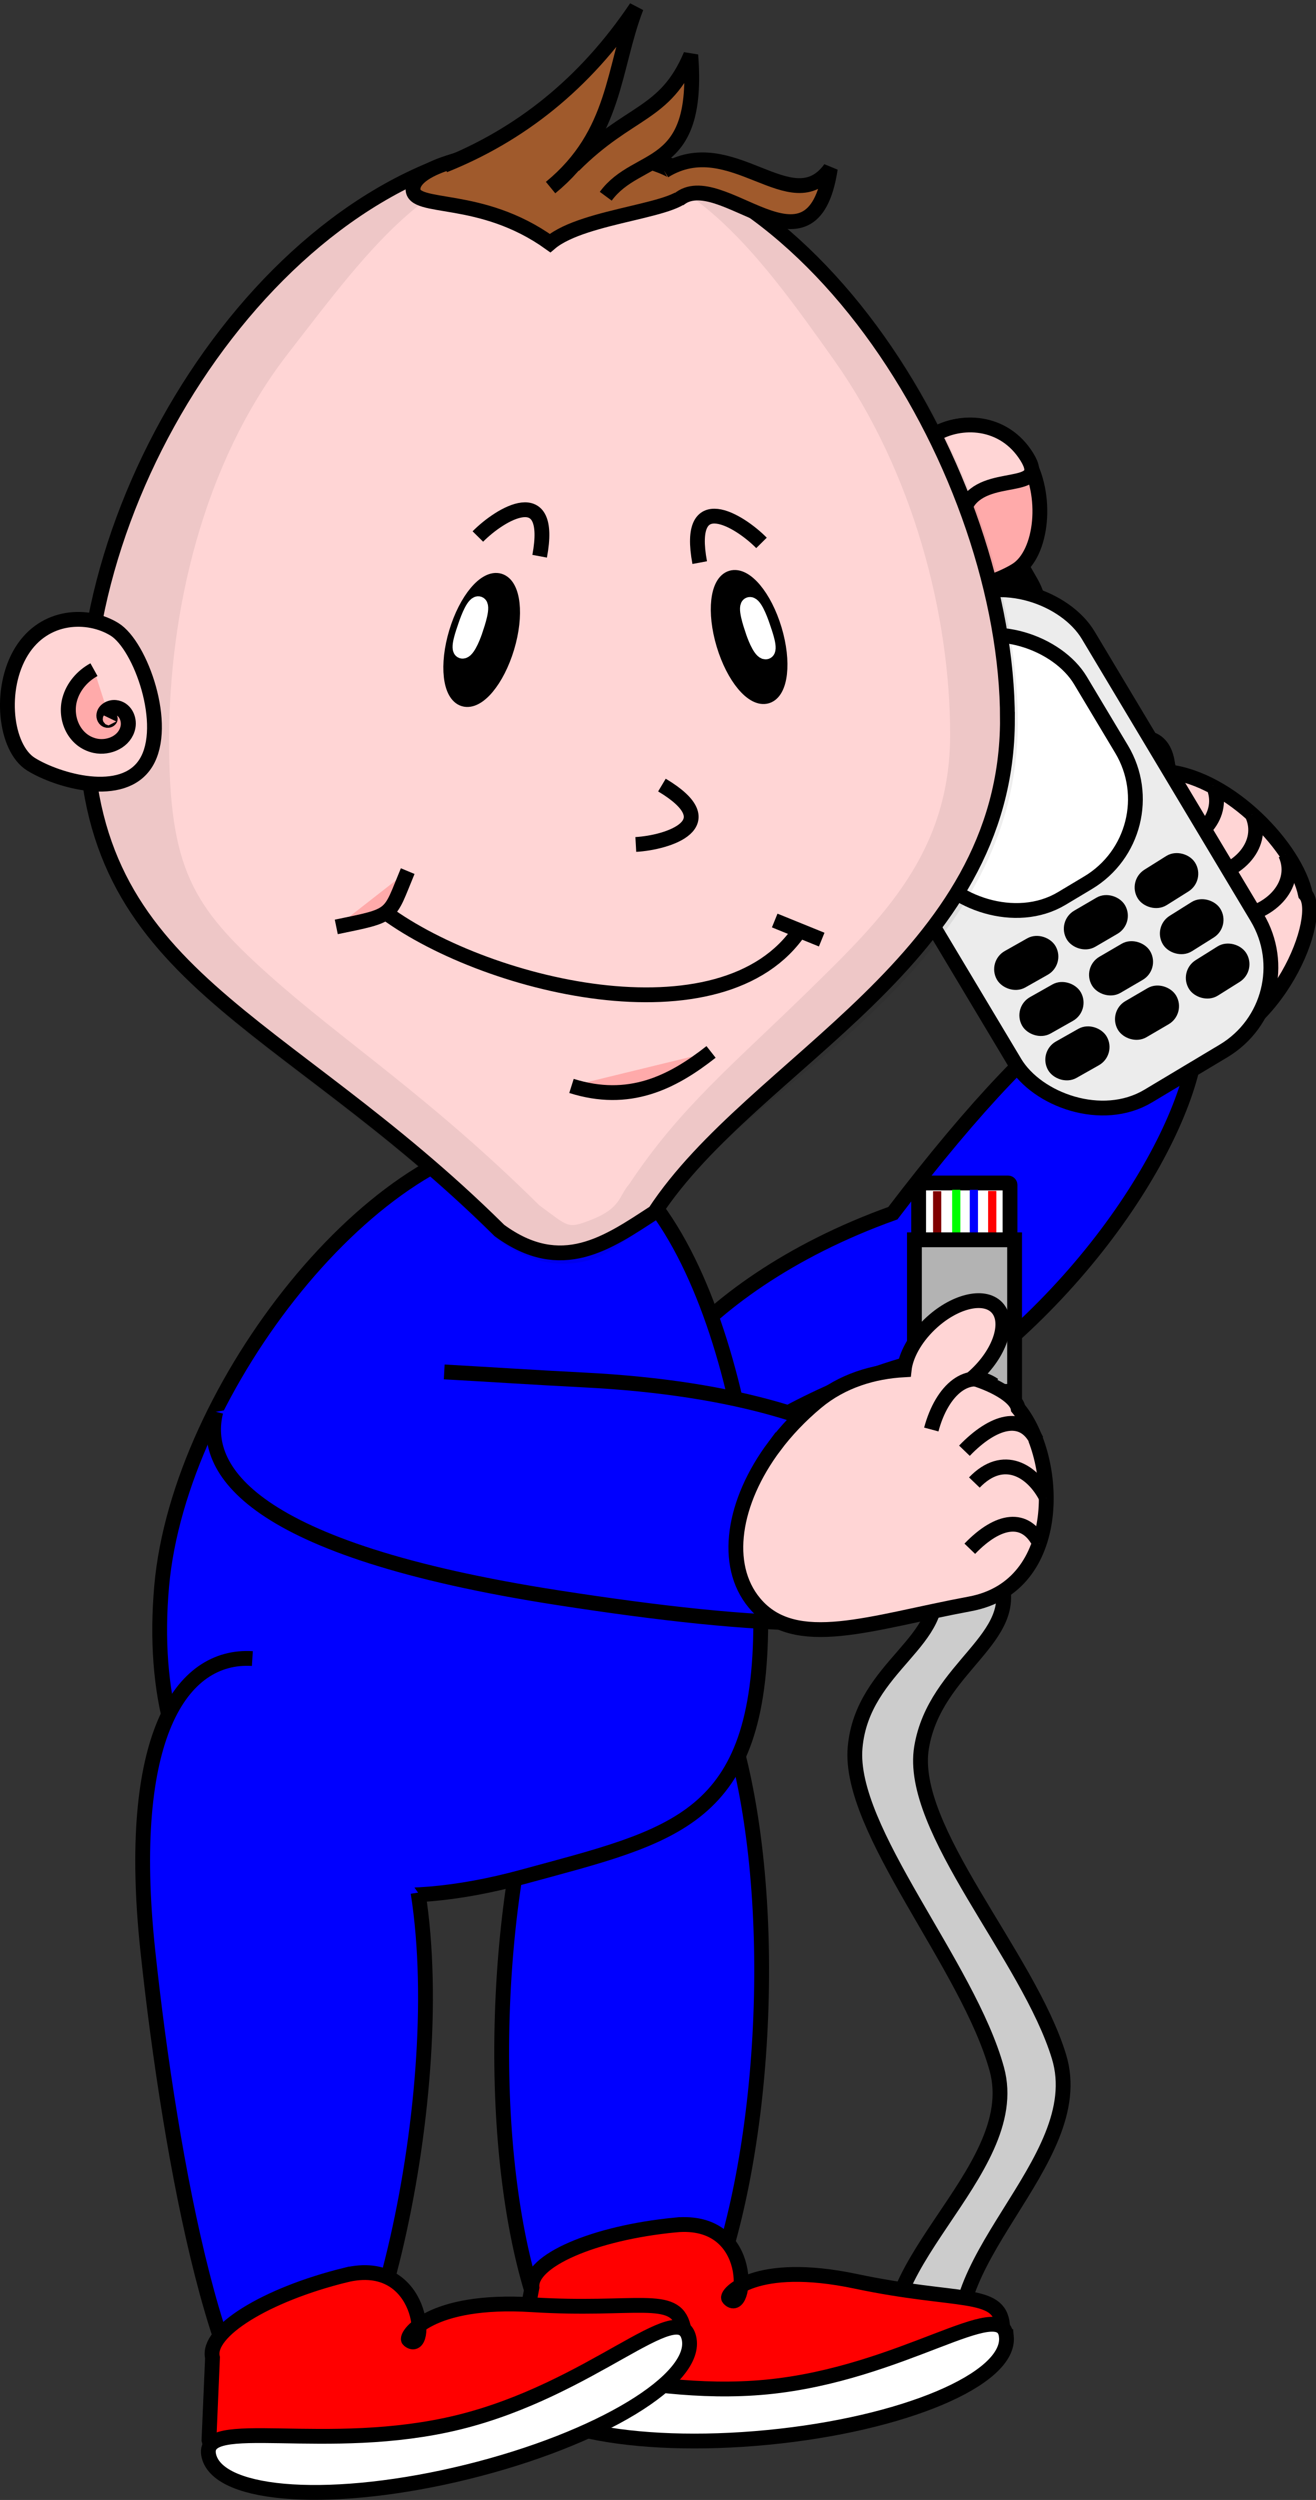 <?xml version="1.0" encoding="UTF-8" standalone="no"?>
<!-- Created with Inkscape (http://www.inkscape.org/) -->

<svg
   xmlns:dc="http://purl.org/dc/elements/1.1/"
   xmlns:cc="http://creativecommons.org/ns#"
   xmlns:rdf="http://www.w3.org/1999/02/22-rdf-syntax-ns#"
   xmlns:svg="http://www.w3.org/2000/svg"
   xmlns="http://www.w3.org/2000/svg"
   xmlns:sodipodi="http://sodipodi.sourceforge.net/DTD/sodipodi-0.dtd"
   xmlns:inkscape="http://www.inkscape.org/namespaces/inkscape"
   width="640.174"
   height="1215.543"
   id="svg4921"
   version="1.1"
   inkscape:version="0.47 r22583"
   sodipodi:docname="New document 20">
  <rect width="100%" height="100%" fill="#333333" stroke="none"/>
  <defs
     id="defs4923">
    <inkscape:perspective
       sodipodi:type="inkscape:persp3d"
       inkscape:vp_x="0 : 526.18109 : 1"
       inkscape:vp_y="0 : 1000 : 0"
       inkscape:vp_z="744.09448 : 526.18109 : 1"
       inkscape:persp3d-origin="372.04724 : 350.78739 : 1"
       id="perspective4929" />
    <inkscape:perspective
       id="perspective4845"
       inkscape:persp3d-origin="0.5 : 0.33333333 : 1"
       inkscape:vp_z="1 : 0.5 : 1"
       inkscape:vp_y="0 : 1000 : 0"
       inkscape:vp_x="0 : 0.5 : 1"
       sodipodi:type="inkscape:persp3d" />
  </defs>
  <sodipodi:namedview
     id="base"
     pagecolor="#ffffff"
     bordercolor="#666666"
     borderopacity="1.0"
     inkscape:pageopacity="0.0"
     inkscape:pageshadow="2"
     inkscape:zoom="0.35"
     inkscape:cx="360.80142"
     inkscape:cy="707.7715"
     inkscape:document-units="px"
     inkscape:current-layer="layer1"
     showgrid="false"
     inkscape:window-width="1022"
     inkscape:window-height="692"
     inkscape:window-x="0"
     inkscape:window-y="26"
     inkscape:window-maximized="1" />
  <g
     inkscape:label="Layer 1"
     inkscape:groupmode="layer"
     id="layer1"
     transform="translate(-14.199,203.981)">
    <g
       transform="translate(-40.459,-30.997)"
       id="g4764">
      <path
         sodipodi:nodetypes="ccscc"
         id="path3629-4"
         d="m 631.898,311.594 c 18.648,21.424 -15.26,105.015 -89.055,169.247 -115.223,13.518 -159.53,84.782 -178.178,63.358 -18.648,-21.424 22.884,-90.927 124.333,-127.306 82.129,-107.75 124.251,-126.723 142.899,-105.299 z"
         style="fill:#0000ff;fill-opacity:1;fill-rule:evenodd;stroke:#000000;stroke-width:7.2;stroke-miterlimit:4;stroke-opacity:1" />
      <path
         transform="matrix(-0.039,0.999,-0.999,-0.039,1035.55,635.42)"
         d="m 385.714,666.648 c 0,34.715 -85.066,62.857 -190,62.857 -104.934,0 -190,-28.142 -190,-62.857 0,-34.715 85.066,-62.857 190,-62.857 104.934,0 190,28.142 190,62.857 z"
         sodipodi:ry="62.857143"
         sodipodi:rx="190"
         sodipodi:cy="666.64789"
         sodipodi:cx="195.71428"
         id="path3593-1-7"
         style="fill:#0000ff;fill-opacity:1;fill-rule:evenodd;stroke:#000000;stroke-width:7.2;stroke-miterlimit:4;stroke-opacity:1;stroke-dasharray:none"
         sodipodi:type="arc" />
      <g
         transform="translate(-5.714,40.714)"
         id="g4752">
        <path
           style="fill:#cccccc;fill-opacity:1;fill-rule:evenodd;stroke:#000000;stroke-width:7.2;stroke-miterlimit:4;stroke-opacity:1"
           d="m 520.907,444.065 19.193,0 c 3.637,0 6.566,2.928 6.566,6.566 -3.746,34.177 -11.539,72.724 0,102.531 11.539,29.806 -31.455,43.242 -38,82.833 -6.545,39.591 52,101.434 66.873,150.334 15.667,51.515 -66.034,101.96 -44.873,152.207 0,3.637 -2.928,6.566 -6.566,6.566 l -19.193,0 c -3.637,0 -6.566,-2.928 -6.566,-6.566 -23.303,-46.651 60.804,-95.558 46.937,-146.141 -13.884,-50.645 -72.451,-116.31 -68.937,-156.4 3.514,-40.09 46.604,-51.803 38,-81.822 -8.604,-30.019 -4.597,-69.027 0,-103.541 0,-3.637 2.928,-6.566 6.566,-6.566 z"
           id="rect4498"
           sodipodi:nodetypes="ccczzsccccszzcc" />
        <g
           id="g4744">
          <rect
             ry="0.852"
             y="361.508"
             x="507.252"
             height="56.569"
             width="44.447"
             id="rect4500-8"
             style="fill:#ffffff;fill-opacity:1;fill-rule:evenodd;stroke:#000000;stroke-width:7.2;stroke-miterlimit:4;stroke-opacity:1;stroke-dasharray:none" />
          <path
             sodipodi:nodetypes="ccc"
             id="rect4524-8-4-8"
             d="m 543.046,365.364 0,26 0,-26 z"
             style="fill:#ff0000;fill-opacity:1;fill-rule:evenodd;stroke:#ff0000;stroke-width:4;stroke-miterlimit:4;stroke-opacity:1;stroke-dasharray:none" />
          <path
             sodipodi:nodetypes="ccc"
             id="rect4524"
             d="m 516.261,365.507 0,100 0,-100 z"
             style="fill:#800000;fill-opacity:1;fill-rule:evenodd;stroke:#800000;stroke-width:4;stroke-miterlimit:4;stroke-opacity:1;stroke-dasharray:none" />
          <path
             sodipodi:nodetypes="ccc"
             id="rect4524-8"
             d="m 525.546,364.792 0,30 0,-30 z"
             style="fill:#800000;fill-opacity:1;fill-rule:evenodd;stroke:#00ff00;stroke-width:4;stroke-miterlimit:4;stroke-opacity:1;stroke-dasharray:none" />
          <path
             sodipodi:nodetypes="ccc"
             id="rect4524-8-4"
             d="m 534.118,364.792 0,30 0,-30 z"
             style="fill:#0000ff;fill-opacity:1;fill-rule:evenodd;stroke:#0000ff;stroke-width:4;stroke-miterlimit:4;stroke-opacity:1;stroke-dasharray:none" />
          <rect
             ry="0"
             y="389.128"
             x="505.195"
             height="73.711"
             width="48.732"
             id="rect4500"
             style="fill:#b3b3b3;fill-opacity:1;fill-rule:evenodd;stroke:#000000;stroke-width:7.2;stroke-miterlimit:4;stroke-opacity:1;stroke-dasharray:none" />
        </g>
      </g>
      <g
         inkscape:transform-center-y="-6.180874"
         inkscape:transform-center-x="-13.040562"
         transform="matrix(0.999,-0.049,0.049,0.999,111.189,-14.152)"
         id="g4462-3">
        <path
           style="fill:#ff0000;fill-opacity:1;fill-rule:evenodd;stroke:#000000;stroke-width:7.2;stroke-miterlimit:4;stroke-opacity:1;stroke-dasharray:none"
           d="m 226.413,935.031 c -39.91,1.898 -71.762,13.966 -71.146,26.924 l -9.435,39.004 c 0.986,20.732 55.55,34.983 121.894,31.828 66.343,-3.155 116.195,-20.757 115.209,-41.489 -0.804,-16.905 -21.064,-11.693 -70.148,-24.592 -48.639,-12.782 -63.739,3.309 -62.209,5.238 8.059,10.166 15.745,-38.81 -24.165,-36.912 z"
           id="path3656-9"
           sodipodi:nodetypes="cccsszsc" />
        <path
           style="fill:#ffffff;fill-opacity:1;fill-rule:evenodd;stroke:#000000;stroke-width:7.2;stroke-miterlimit:4;stroke-opacity:1;stroke-dasharray:none"
           d="m 384.559,997.128 c 0.986,20.732 -51.997,40.097 -118.34,43.252 -66.343,3.155 -120.925,-11.095 -121.911,-31.827 -0.986,-20.732 56.284,10.492 122.627,7.337 66.343,-3.155 116.638,-39.494 117.624,-18.762 z"
           id="path3658-7-0"
           sodipodi:nodetypes="csssc" />
      </g>
      <path
         sodipodi:nodetypes="csssc"
         id="path2816"
         d="m 424.734,615.311 c 0,97.044 -41.881,104.144 -115.714,124.286 -129.536,35.337 -184.892,-38.266 -175.714,-141.429 8.599,-96.663 104.898,-218.571 181.429,-218.571 76.531,0 110,138.67 110,235.714 z"
         style="fill:#0000ff;fill-opacity:1;fill-rule:evenodd;stroke:#000000;stroke-width:7.2;stroke-miterlimit:4;stroke-opacity:1" />
      <path
         sodipodi:nodetypes="ccsc"
         id="path3593-5"
         d="M 258.025,747.255 C 274.366,850.909 231.953,1017.163 197.295,1015.168 162.638,1013.173 137.488,877.763 126.586,775.68 115.443,671.339 142.771,631.301 177.419,633.451"
         style="fill:#0000ff;fill-opacity:1;fill-rule:evenodd;stroke:#000000;stroke-width:7.2;stroke-miterlimit:4;stroke-opacity:1" />
      <path
         sodipodi:nodetypes="cscss"
         id="path3629"
         d="m 270.759,494.076 c 20.434,1.131 43.312,2.662 68.127,3.922 150.444,7.641 193.38,66.709 171.735,98.517 -6.82,27.572 -87.63,22.378 -184.309,7.392 C 174.771,580.417 152.807,541.043 159.627,513.471"
         style="fill:#0000ff;fill-opacity:1;fill-rule:evenodd;stroke:#000000;stroke-width:7.2;stroke-miterlimit:4;stroke-opacity:1" />
      <g
         transform="matrix(0.596,-0.803,0.803,0.596,-409.478,470.754)"
         id="g17404">
        <path
           style="fill:#ffd5d5;fill-opacity:1;fill-rule:evenodd;stroke:#000000;stroke-width:7.2;stroke-miterlimit:4;stroke-opacity:1;stroke-dasharray:none"
           d="m 453.38,710.629 c -33.737,-0.132 -61.312,14.261 -66.969,37.625 -7.241,29.906 26.217,51.074 62.125,84.438 34.68,32.222 83.103,-8 90.344,-37.906 3.447,-3.611 2.933,-14.158 -1.438,-26.531 0.971,0.222 1.961,0.393 2.969,0.562 15.956,2.679 30.132,-2.484 31.656,-11.562 1.524,-9.078 -10.169,-18.634 -26.125,-21.312 -9.939,-1.669 -19.166,-0.257 -25.094,3.219 -9.444,-11.371 -22.135,-21.026 -38.031,-24.875 -10.065,-2.437 -19.991,-3.619 -29.438,-3.656 z"
           id="path4318-23" />
        <path
           style="fill:#ffd5d5;fill-opacity:1;fill-rule:evenodd;stroke:#000000;stroke-width:7.2;stroke-miterlimit:4;stroke-opacity:1"
           d="m 492.37,842.239 c 6.739,-13.363 -2.161,-23 -22.358,-25.589"
           id="rect4275-92"
           sodipodi:nodetypes="cc" />
        <path
           style="fill:#ffd5d5;fill-opacity:1;fill-rule:evenodd;stroke:#000000;stroke-width:7.2;stroke-miterlimit:4;stroke-opacity:1"
           d="m 512.057,831.943 c 6.739,-13.363 5.334,-30.111 -14.863,-32.7"
           id="rect4275-0-86"
           sodipodi:nodetypes="cc" />
        <path
           style="fill:#ffd5d5;fill-opacity:1;fill-rule:evenodd;stroke:#000000;stroke-width:7.2;stroke-miterlimit:4;stroke-opacity:1"
           d="m 531.694,811.295 c 6.739,-13.363 -4.768,-22.556 -24.965,-25.145"
           id="rect4275-2-7"
           sodipodi:nodetypes="cc" />
        <path
           style="fill:none;stroke:#000000;stroke-width:7.2;stroke-miterlimit:4;stroke-opacity:1"
           d="M 540.938,778.635 C 540.379,763.679 524.333,759.562 505.401,767.057"
           id="rect4275-4-3"
           sodipodi:nodetypes="cc" />
      </g>
      <g
         transform="matrix(1,0.031,0.031,-1,-38.15,975.516)"
         id="g17470">
        <path
           style="fill:#ffd5d5;fill-opacity:1;fill-rule:evenodd;stroke:#000000;stroke-width:7.2;stroke-miterlimit:4;stroke-opacity:1"
           d="m 619.554,651.328 c -33.737,-0.132 -61.312,14.261 -66.969,37.625 -6.701,27.676 14.119,55.797 45.719,86.281 0.544,4.053 1.722,8.35 3.594,12.656 6.45,14.837 18.527,23.889 26.969,20.219 4.796,-2.085 7.369,-7.833 7.531,-15.125 30.664,-2.501 63.295,-35.357 68.656,-57.5 9.261,-9.703 -10.053,-69.36 -56.062,-80.5 -10.065,-2.437 -19.991,-3.619 -29.438,-3.656 z"
           id="path3631-88-3" />
        <path
           style="fill:#ffd5d5;fill-opacity:1;fill-rule:evenodd;stroke:#000000;stroke-width:7.2;stroke-miterlimit:4;stroke-opacity:1"
           d="m 634.881,799.61 c 6.739,-13.363 -4.687,-29.061 -24.883,-31.65"
           id="rect4275-46-95"
           sodipodi:nodetypes="cc" />
        <path
           style="fill:#ffd5d5;fill-opacity:1;fill-rule:evenodd;stroke:#000000;stroke-width:7.2;stroke-miterlimit:4;stroke-opacity:1"
           d="m 658.504,787.049 c 6.739,-13.363 -4.687,-29.061 -24.883,-31.65"
           id="rect4275-46-9-9"
           sodipodi:nodetypes="cc" />
        <path
           style="fill:#ffd5d5;fill-opacity:1;fill-rule:evenodd;stroke:#000000;stroke-width:7.2;stroke-miterlimit:4;stroke-opacity:1"
           d="m 677.963,773.478 c 6.739,-13.363 -4.687,-29.061 -24.883,-31.65"
           id="rect4275-46-2-7"
           sodipodi:nodetypes="cc" />
        <path
           style="fill:#ffd5d5;fill-opacity:1;fill-rule:evenodd;stroke:#000000;stroke-width:7.2;stroke-miterlimit:4;stroke-opacity:1"
           d="m 694.738,754.733 c 6.739,-13.363 -4.687,-29.061 -24.883,-31.65"
           id="rect4275-46-7-9"
           sodipodi:nodetypes="cc" />
      </g>
      <g
         transform="matrix(0.863,-0.505,0.505,0.863,-366.938,533.379)"
         id="g3639">
        <rect
           style="fill:#000000;fill-opacity:1;fill-rule:evenodd;stroke:#000000;stroke-width:7.2;stroke-miterlimit:4;stroke-opacity:1;stroke-dasharray:none"
           id="rect3473"
           width="19.466"
           height="69.852"
           x="991.833"
           y="41.213"
           ry="18.183"
           transform="matrix(1,0.008,-0.008,1,0,0)" />
        <rect
           style="fill:#ececec;fill-opacity:1;fill-rule:evenodd;stroke:#000000;stroke-width:7.2;stroke-miterlimit:4;stroke-opacity:1;stroke-dasharray:none"
           id="rect3449"
           width="137.381"
           height="254.558"
           x="882.775"
           y="100.118"
           ry="47.331"
           transform="matrix(1,-0.01,0.01,1,0,0)" />
        <rect
           style="fill:#ffffff;fill-opacity:1;fill-rule:evenodd;stroke:#000000;stroke-width:7.2;stroke-miterlimit:4;stroke-opacity:1;stroke-dasharray:none"
           id="rect3449-7"
           width="109.591"
           height="133.619"
           x="896.022"
           y="117.023"
           ry="47.331"
           transform="matrix(1,-0.01,0.01,1,0,0)" />
        <g
           id="g3598">
          <rect
             transform="matrix(1,0.015,-0.015,1,0,0)"
             ry="6.566"
             y="239.175"
             x="905.999"
             height="13.132"
             width="25.641"
             id="rect3475"
             style="fill:#000000;fill-opacity:1;fill-rule:evenodd;stroke:#000000;stroke-width:7.2;stroke-miterlimit:4;stroke-opacity:1;stroke-dasharray:none" />
          <rect
             transform="matrix(1,0.001,-0.001,1,0,0)"
             ry="6.566"
             y="252.033"
             x="941.785"
             height="13.132"
             width="25.641"
             id="rect3475-1"
             style="fill:#000000;fill-opacity:1;fill-rule:evenodd;stroke:#000000;stroke-width:7.2;stroke-miterlimit:4;stroke-opacity:1;stroke-dasharray:none" />
          <rect
             transform="matrix(1,-0.031,0.031,1,0,0)"
             ry="6.566"
             y="283.394"
             x="972.414"
             height="13.132"
             width="25.641"
             id="rect3475-9"
             style="fill:#000000;fill-opacity:1;fill-rule:evenodd;stroke:#000000;stroke-width:7.2;stroke-miterlimit:4;stroke-opacity:1;stroke-dasharray:none" />
        </g>
        <g
           id="g3603"
           transform="translate(0,-10)">
          <rect
             transform="matrix(1,0.015,-0.015,1,0,0)"
             ry="6.566"
             y="274.716"
             x="905.802"
             height="13.132"
             width="25.641"
             id="rect3475-91"
             style="fill:#000000;fill-opacity:1;fill-rule:evenodd;stroke:#000000;stroke-width:7.2;stroke-miterlimit:4;stroke-opacity:1;stroke-dasharray:none" />
          <rect
             transform="matrix(1,0.001,-0.001,1,0,0)"
             ry="6.566"
             y="287.568"
             x="941.087"
             height="13.132"
             width="25.641"
             id="rect3475-1-7"
             style="fill:#000000;fill-opacity:1;fill-rule:evenodd;stroke:#000000;stroke-width:7.2;stroke-miterlimit:4;stroke-opacity:1;stroke-dasharray:none" />
          <rect
             transform="matrix(1,-0.031,0.031,1,0,0)"
             ry="6.566"
             y="318.889"
             x="970.59"
             height="13.132"
             width="25.641"
             id="rect3475-9-7"
             style="fill:#000000;fill-opacity:1;fill-rule:evenodd;stroke:#000000;stroke-width:7.2;stroke-miterlimit:4;stroke-opacity:1;stroke-dasharray:none" />
        </g>
        <g
           id="g3603-1"
           transform="translate(-9.4246281e-6,15)">
          <rect
             transform="matrix(1,0.015,-0.015,1,0,0)"
             ry="6.566"
             y="274.716"
             x="905.802"
             height="13.132"
             width="25.641"
             id="rect3475-91-1"
             style="fill:#000000;fill-opacity:1;fill-rule:evenodd;stroke:#000000;stroke-width:7.2;stroke-miterlimit:4;stroke-opacity:1;stroke-dasharray:none" />
          <rect
             transform="matrix(1,0.001,-0.001,1,0,0)"
             ry="6.566"
             y="287.568"
             x="941.087"
             height="13.132"
             width="25.641"
             id="rect3475-1-7-5"
             style="fill:#000000;fill-opacity:1;fill-rule:evenodd;stroke:#000000;stroke-width:7.2;stroke-miterlimit:4;stroke-opacity:1;stroke-dasharray:none" />
          <rect
             transform="matrix(1,-0.031,0.031,1,0,0)"
             ry="6.566"
             y="318.889"
             x="970.59"
             height="13.132"
             width="25.641"
             id="rect3475-9-7-9"
             style="fill:#000000;fill-opacity:1;fill-rule:evenodd;stroke:#000000;stroke-width:7.2;stroke-miterlimit:4;stroke-opacity:1;stroke-dasharray:none" />
        </g>
      </g>
      <g
         transform="translate(7.591,-198.48)"
         id="g16841">
        <path
           style="fill:#ffaaaa;fill-opacity:1;fill-rule:evenodd;stroke:#000000;stroke-width:7.2;stroke-miterlimit:4;stroke-opacity:1"
           d="m 485.511,302.069 c 11.212,18.113 43.128,8.587 55.875,0.697 12.746,-7.89 15.842,-36.836 4.63,-54.949 -11.212,-18.113 -32.485,-18.535 -45.231,-10.645 -12.746,7.89 -26.485,46.784 -15.274,64.897 z"
           id="path3760-3"
           sodipodi:nodetypes="csssc" />
        <path
           style="fill:#ffd5d5;fill-opacity:1;fill-rule:evenodd;stroke:#000000;stroke-width:7.2;stroke-miterlimit:4;stroke-opacity:1"
           d="m 486.087,301.899 c 7.224,11.671 23.045,11.867 36.794,8.419 7.589,-1.903 -13.656,-24.555 -5.92,-39.15 9.048,-17.071 40.842,-5.407 29.63,-23.52 -11.212,-18.113 -32.485,-18.535 -45.231,-10.645 -12.746,7.89 -26.485,46.784 -15.274,64.897 z"
           id="path3760-3-3"
           sodipodi:nodetypes="cssssc" />
      </g>
      <path
         sodipodi:nodetypes="cccssz"
         id="path3591"
         d="m 544.734,176.739 c 0,117.603 -123.23,166.01 -171.584,239.695 -22.81,14.84 -45.341,31.078 -75.559,8.876 C 190.864,319.596 96.162,302.976 96.162,176.739 c 0,-126.237 106.13,-280 230,-280 123.87,0 218.571,162.397 218.571,280 z"
         style="fill:#ffd5d5;fill-opacity:1;fill-rule:evenodd;stroke:#000000;stroke-width:7.2;stroke-miterlimit:4;stroke-opacity:1" />
      <path
         sodipodi:nodetypes="cssscccscccsssccssscscsssc"
         id="path4488"
         d="m 327.604,-105.163 c -63.424,0 -121.827,39.236 -164.312,94.063 -42.486,54.826 -69.313,125.404 -69.313,189.531 0,64.018 24.501,101.159 61.906,134.656 37.405,33.497 87.542,63.92 140.594,116.469 l 0.188,0.188 0.219,0.156 c 15.791,11.601 30.466,13.424 43.594,10.062 13.127,-3.361 24.706,-15.424 36.062,-22.812 l 0.625,-0.406 0.406,-0.625 c 23.606,-35.972 66.314,-62.503 103.438,-98.781 37.123,-36.278 68.75,-78.847 68.75,-138.906 0,-59.768 -23.908,-130.277 -63.5,-186.188 C 446.669,-63.667 391.112,-105.163 327.604,-105.163 z m 0,7.188 c 60.362,0 94.055,45.401 132.781,100.089 38.727,54.689 56.473,124.196 56.473,182.031 0,57.544 -32.871,89.431 -69.451,125.179 -36.341,35.514 -61.908,56.162 -86.732,93.536 -5.164,5.844 -3.71,11.688 -19.121,17.531 -10.959,4.156 -10.192,3.174 -24.549,-7.321 -53.578,-53.008 -95.454,-79.721 -132.022,-112.469 -36.627,-32.801 -48.071,-51.38 -48.071,-113.598 0,-62.109 16.234,-134.368 57.781,-187.982 C 236.241,-54.595 267.159,-97.976 327.604,-97.976 z"
         style="font-size:medium;font-style:normal;font-variant:normal;font-weight:normal;font-stretch:normal;text-indent:0;text-align:start;text-decoration:none;line-height:normal;letter-spacing:normal;word-spacing:normal;text-transform:none;direction:ltr;block-progression:tb;writing-mode:lr-tb;text-anchor:start;color:#000000;fill:#000000;fill-opacity:0.07;fill-rule:evenodd;stroke:none;stroke-width:7.2;marker:none;visibility:visible;display:inline;overflow:visible;enable-background:accumulate;font-family:Bitstream Vera Sans;-inkscape-font-specification:Bitstream Vera Sans" />
      <path
         sodipodi:nodetypes="csssc"
         id="path3760"
         d="m 125.663,197.937 c -11.212,18.113 -43.128,8.587 -55.875,0.697 -12.746,-7.89 -15.842,-36.836 -4.63,-54.949 11.212,-18.113 32.485,-18.535 45.231,-10.645 12.746,7.89 26.485,46.784 15.274,64.897 z"
         style="fill:#ffd5d5;fill-opacity:1;fill-rule:evenodd;stroke:#000000;stroke-width:7.2;stroke-miterlimit:4;stroke-opacity:1" />
      <path
         transform="matrix(0.958,0.288,-0.288,0.958,417.802,81.923)"
         d="m -94.286,90.934 c 0,16.569 -5.756,30 -12.857,30 -7.101,0 -12.857,-13.431 -12.857,-30 0,-16.569 5.756,-30 12.857,-30 7.101,0 12.857,13.431 12.857,30 z"
         sodipodi:ry="30"
         sodipodi:rx="12.857142"
         sodipodi:cy="90.933609"
         sodipodi:cx="-107.14286"
         id="path3785"
         style="fill:#000000;fill-opacity:1;fill-rule:evenodd;stroke:#000000;stroke-width:7.2;stroke-miterlimit:4;stroke-opacity:1;stroke-dasharray:none"
         sodipodi:type="arc" />
      <path
         transform="matrix(-0.958,0.288,0.288,0.958,290.237,80.494)"
         d="m -94.286,90.934 c 0,16.569 -5.756,30 -12.857,30 -7.101,0 -12.857,-13.431 -12.857,-30 0,-16.569 5.756,-30 12.857,-30 7.101,0 12.857,13.431 12.857,30 z"
         sodipodi:ry="30"
         sodipodi:rx="12.857142"
         sodipodi:cy="90.933609"
         sodipodi:cx="-107.14286"
         id="path3785-8"
         style="fill:#000000;fill-opacity:1;fill-rule:evenodd;stroke:#000000;stroke-width:7.2;stroke-miterlimit:4;stroke-opacity:1;stroke-dasharray:none"
         sodipodi:type="arc" />
      <path
         sodipodi:nodetypes="cc"
         id="rect3809"
         d="m 444.02,278.882 c -37.477,56.74 -155.48,27.666 -204.286,-10"
         style="fill:#ffd5d5;fill-opacity:1;fill-rule:evenodd;stroke:#000000;stroke-width:7.2;stroke-miterlimit:4;stroke-opacity:1" />
      <path
         sodipodi:nodetypes="ccssc"
         id="path16538"
         d="m 388.909,-81.029 c 0,10.6 -50.052,12.122 -66.67,26.264 -33.79,-24.244 -66.67,-15.664 -66.67,-26.264 0,-10.6 29.849,-19.193 66.67,-19.193 36.821,0 66.67,8.593 66.67,19.193 z"
         style="fill:#a05a2c;fill-opacity:1;fill-rule:evenodd;stroke:#000000;stroke-width:7.2;stroke-miterlimit:4;stroke-opacity:1" />
      <path
         sodipodi:nodetypes="ccc"
         id="rect3812-4-8"
         d="m 384.701,-75.911 c 20.191,-17.212 65.061,42.735 73.878,-15.12 -18.864,25.928 -48.274,-19.087 -80.784,1.187"
         style="fill:#a05a2c;fill-opacity:1;fill-rule:evenodd;stroke:#000000;stroke-width:7.2;stroke-miterlimit:4;stroke-opacity:1" />
      <path
         sodipodi:nodetypes="ccc"
         id="rect3812-4"
         d="m 349.322,-77.569 c 15.752,-21.349 45.927,-10.309 41.367,-68.655 -12.478,29.536 -29.919,26.667 -56.973,53.799"
         style="fill:#a05a2c;fill-opacity:1;fill-rule:evenodd;stroke:#000000;stroke-width:7.2;stroke-miterlimit:4;stroke-opacity:1" />
      <path
         sodipodi:nodetypes="ccc"
         id="rect3812"
         d="m 270.757,-92.607 c 36.611,-14.652 68.235,-39.277 93.422,-76.777 -11.448,29.609 -9.734,61.412 -41.686,87.604"
         style="fill:#a05a2c;fill-opacity:1;fill-rule:evenodd;stroke:#000000;stroke-width:7.2;stroke-miterlimit:4;stroke-opacity:1" />
      <path
         sodipodi:nodetypes="csssc"
         id="path3859"
         d="m 285.801,133.803 c -1.291,3.833 -4.116,10.591 -6.489,9.792 -2.373,-0.799 0.528,-8.659 1.819,-12.492 1.291,-3.833 4.151,-11.305 6.524,-10.506 2.373,0.799 -0.563,9.372 -1.854,13.206 z"
         style="fill:#ffffff;fill-opacity:1;fill-rule:evenodd;stroke:#ffffff;stroke-width:7.2;stroke-miterlimit:4;stroke-opacity:1" />
      <path
         sodipodi:nodetypes="csssc"
         id="path3859-0"
         d="m 420.985,134.157 c 1.291,3.833 4.116,10.591 6.489,9.792 2.373,-0.799 -0.528,-8.659 -1.819,-12.492 -1.291,-3.833 -4.151,-11.305 -6.524,-10.506 -2.373,0.799 0.563,9.372 1.854,13.206 z"
         style="fill:#ffffff;fill-opacity:1;fill-rule:evenodd;stroke:#ffffff;stroke-width:7.2;stroke-miterlimit:4;stroke-opacity:1" />
      <path
         sodipodi:nodetypes="cc"
         id="rect4004"
         d="m 332.661,355.023 c 27.868,8.789 48.761,-1.464 67.89,-16.534"
         style="fill:#ffaaaa;fill-opacity:1;fill-rule:evenodd;stroke:#000000;stroke-width:7.2;stroke-miterlimit:4;stroke-opacity:1" />
      <path
         sodipodi:nodetypes="cc"
         id="rect4004-8"
         d="m 218.249,277.703 c 28.617,-5.91 25.382,-4.647 34.738,-27.13"
         style="fill:#ffaaaa;fill-opacity:1;fill-rule:evenodd;stroke:#000000;stroke-width:7.2;stroke-miterlimit:4;stroke-opacity:1" />
      <path
         sodipodi:nodetypes="cc"
         id="rect4004-8-9"
         d="m 431.521,274.599 22.854,9.281"
         style="fill:#ffffff;fill-opacity:1;fill-rule:evenodd;stroke:#000000;stroke-width:7.2;stroke-miterlimit:4;stroke-opacity:1" />
      <path
         transform="matrix(-3.665,-10.921,11.267,-3.781,-2201.839,-73.535)"
         d="m -84.348,177.57 c 0.006,0.006 -0.012,0.015 -0.015,0.015 -0.046,0.009 -0.064,-0.055 -0.059,-0.089 0.018,-0.117 0.166,-0.145 0.26,-0.113 0.221,0.076 0.262,0.357 0.174,0.546 -0.168,0.36 -0.64,0.416 -0.96,0.24 -0.539,-0.296 -0.61,-1.02 -0.311,-1.512 0.462,-0.758 1.506,-0.846 2.208,-0.386 0.456,0.299 0.76,0.791 0.856,1.324"
         sodipodi:t0="0"
         sodipodi:argument="-24.347343"
         sodipodi:radius="2.1535151"
         sodipodi:revolution="1.8769633"
         sodipodi:expansion="2.29"
         sodipodi:cy="177.57008"
         sodipodi:cx="-84.34774"
         id="path4077"
         style="fill:#ffaaaa;stroke:#000000;stroke-width:0.615;stroke-linecap:butt;stroke-linejoin:miter;stroke-miterlimit:4;stroke-opacity:1;stroke-dasharray:none"
         sodipodi:type="spiral" />
      <path
         sodipodi:nodetypes="cc"
         id="rect4004-7"
         d="m 363.953,237.615 c 15.379,-0.859 44.443,-9.909 12.705,-28.878"
         style="fill:none;stroke:#000000;stroke-width:7.2;stroke-miterlimit:4;stroke-opacity:1" />
      <path
         sodipodi:nodetypes="cc"
         id="rect4004-7-4"
         d="m 425.093,90.986 c -10.824,-10.959 -36.846,-26.754 -30.056,9.592"
         style="fill:none;stroke:#000000;stroke-width:7.2;stroke-miterlimit:4;stroke-opacity:1" />
      <path
         sodipodi:nodetypes="cc"
         id="rect4004-7-4-2"
         d="m 287.114,87.879 c 10.824,-10.959 36.846,-26.754 30.056,9.592"
         style="fill:none;stroke:#000000;stroke-width:7.2;stroke-miterlimit:4;stroke-opacity:1" />
      <g
         transform="translate(0,-2.02)"
         id="g4462">
        <g
           transform="matrix(0.981,-0.193,0.193,0.981,-179.941,61.68)"
           id="g4494">
          <path
             sodipodi:nodetypes="cccsszsc"
             id="path3656"
             d="m 226.413,935.031 c -39.91,1.898 -71.762,13.966 -71.146,26.924 l -9.435,39.004 c 0.986,20.732 55.55,34.983 121.894,31.828 66.343,-3.155 116.195,-20.757 115.209,-41.489 -0.804,-16.905 -21.064,-11.693 -70.148,-24.592 -48.639,-12.782 -63.739,3.309 -62.209,5.238 8.059,10.166 15.745,-38.81 -24.165,-36.912 z"
             style="fill:#ff0000;fill-opacity:1;fill-rule:evenodd;stroke:#000000;stroke-width:7.2;stroke-miterlimit:4;stroke-opacity:1;stroke-dasharray:none" />
          <path
             sodipodi:nodetypes="csssc"
             id="path3658-7"
             d="m 384.559,997.128 c 0.986,20.732 -51.997,40.097 -118.34,43.252 -66.343,3.155 -120.925,-11.095 -121.911,-31.827 -0.986,-20.732 56.284,10.492 122.627,7.337 66.343,-3.155 116.638,-39.494 117.624,-18.762 z"
             style="fill:#ffffff;fill-opacity:1;fill-rule:evenodd;stroke:#000000;stroke-width:7.2;stroke-miterlimit:4;stroke-opacity:1;stroke-dasharray:none" />
        </g>
      </g>
    </g>
  </g>
</svg>
